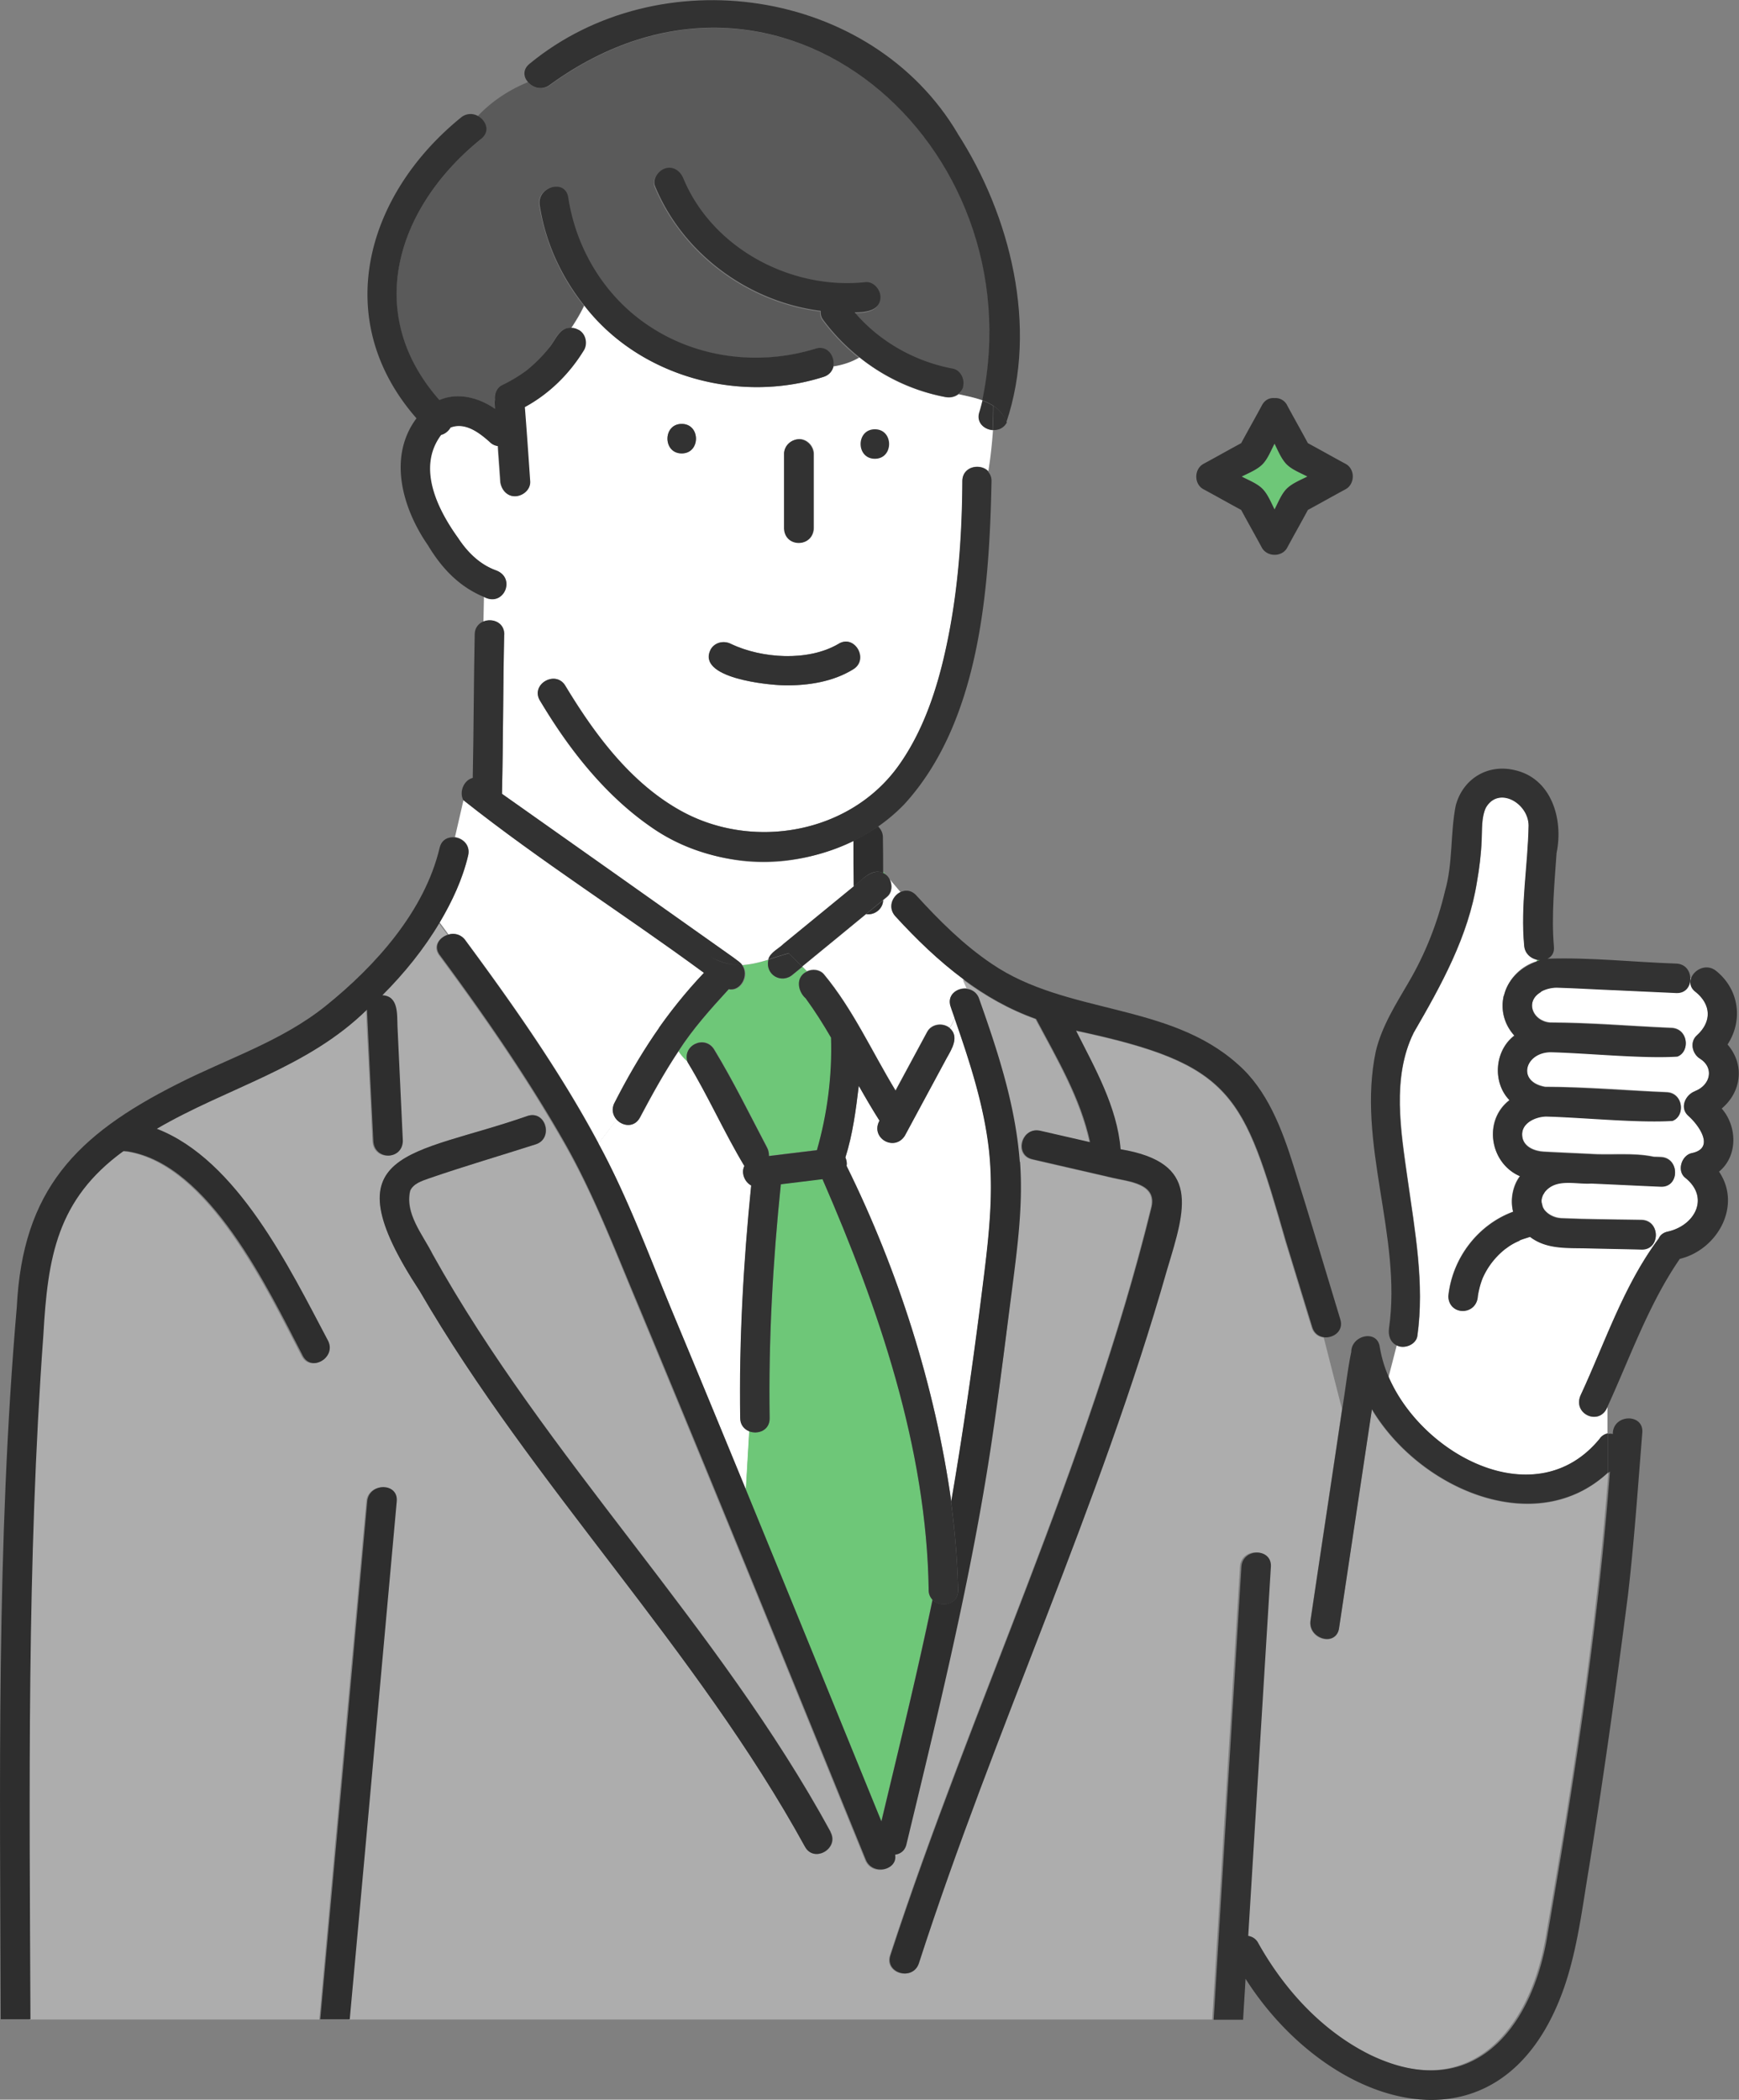 <svg id="_レイヤー_2" xmlns="http://www.w3.org/2000/svg" viewBox="0 0 71.4 86.18"><rect x="0" y="0" width="71.4" height="86.18" fill="#808080" stroke="none"/><defs><style>.cls-1{fill:#fff}.cls-2{fill:#323232}.cls-3{fill:#adadad}.cls-4{fill:#6ec778}.cls-5{fill:#5a5a5a}.cls-6{fill:#2e2e2e}</style></defs><g id="_レイヤー_1-2"><path class="cls-4" d="M52.33 20.91c.14-.28.28-.63.5-.85.22-.22.57-.35.85-.5-.28-.14-.63-.28-.85-.5-.22-.22-.35-.57-.5-.85-.14.28-.28.63-.5.85-.22.22-.57.35-.85.5.28.14.63.28.85.5.22.22.35.57.5.85zM29.93 40.6c-.75.81-1.48 1.63-2.07 2.55.1.16.23.3.38.44-.24-.69.7-1.14 1.09-.52.79 1.31 1.46 2.68 2.17 4.02.06.11.08.23.08.35l1.97-.24c.43-1.5.63-3.07.58-4.62-.33-.55-.66-1.1-1.04-1.61-.34-.29-.42-.89.05-1.1l-.19-.19-.38.31a.608.608 0 0 1-1.01-.6c-.36.11-.71.2-1.08.22.32.43-.05 1.1-.54 1z"/><path class="cls-1" d="M40.62 47.26c-.2-1.87-.8-3.7-1.42-5.48-.05.15-.12.29-.21.41.41.35.09.86-.12 1.23-.57 1.06-1.15 2.13-1.72 3.19-.43.67-1.43.09-1.04-.62-.3-.47-.57-.95-.85-1.43-.12.99-.24 1.99-.55 2.94.05.11.07.23.05.35 2.11 4.27 3.63 9.03 4.3 13.79.54-3.14.98-6.3 1.37-9.47.2-1.63.36-3.27.19-4.91z"/><path class="cls-5" d="M39.34 16.18c.36.07.7.15 1 .26C42.53 5.97 32.03-3.35 22.6 3.48c-.32.26-.72.13-.92-.11-.83.34-1.52.82-2.07 1.4.33.18.52.62.15.93-3.44 2.77-4.9 7.14-1.73 10.73.76-.34 1.63-.11 2.28.36 0-.12-.03-.25 0-.37-.03-.23.08-.5.29-.6.35-.17.69-.37 1-.6.35-.28.67-.59.94-.94.26-.31.41-.86.9-.81.2-.3.38-.61.53-.92a8.845 8.845 0 0 1-1.83-4.12c-.12-.76 1.05-1.09 1.17-.32.33 2.16 1.54 4.13 3.38 5.32 2 1.3 4.51 1.59 6.77.89.51-.16.82.34.73.74.38-.06.73-.17 1.07-.37a8.22 8.22 0 0 1-1.5-1.56c-.07-.1-.1-.22-.08-.34-2.95-.37-5.64-2.33-6.8-5.11-.13-.3.14-.66.42-.74.34-.1.62.12.74.42 1.2 2.88 4.44 4.57 7.48 4.25.33-.03.61.3.61.61 0 .57-.62.64-1.06.63 1.02 1.2 2.47 2.01 4.03 2.31.46.09.59.78.23 1.04z"/><path class="cls-1" d="M20.7 26.05c-.04 2.18-.04 4.36-.09 6.54 3.16 2.24 6.33 4.48 9.49 6.71.03.02.06.04.08.06.1.07.22.15.29.25.36-.02.72-.11 1.08-.22.09-.3.42-.44.64-.65.96-.78 1.91-1.57 2.87-2.35 0-.63 0-1.25-.01-1.88-5.58 2.62-10.13-1.01-12.87-5.75-.4-.67.64-1.28 1.04-.61 1.19 1.97 2.65 3.95 4.69 5.1 2.96 1.68 7 .98 9.01-1.85 1.17-1.65 1.74-3.69 2.1-5.66.36-1.98.49-3.99.5-6 0-.61.73-.74 1.06-.4.09-.56.15-1.12.19-1.68-.35-.02-.68-.31-.54-.74.05-.16.09-.32.13-.48-.3-.11-.64-.18-1-.26-.15.12-.35.16-.55.12a7.91 7.91 0 0 1-3.52-1.63c-.34.2-.7.31-1.07.37-.04.19-.17.35-.41.43-3.47 1.1-7.57-.02-9.82-2.93-.15.32-.33.62-.53.92.45-.01.73.53.5.9a6.35 6.35 0 0 1-2.43 2.34c.07 1.02.14 2.04.22 3.05.02.34-.3.59-.61.61-.34.02-.58-.29-.61-.61-.03-.48-.07-.97-.1-1.45a.54.54 0 0 1-.33-.16c-.44-.4-1.01-.84-1.62-.6-.09.14-.23.26-.38.3 0 0-.01.02-.02.02-.98 1.33-.14 3.03.71 4.21.39.59.88 1.09 1.55 1.33.85.31.33 1.52-.47 1.1l-.02 1.02c.36-.15.87.02.86.53zm11.5-7.42c0-.34.28-.59.61-.61.33-.01.61.29.61.61v3.05c-.03.79-1.18.8-1.21 0v-3.05zm-3.01 8.02c.17-.29.54-.37.83-.22 1.27.6 3.16.73 4.41 0 .66-.41 1.27.64.61 1.04-.82.51-1.84.67-2.79.66-.72 0-3.67-.31-3.06-1.48zm-1.2-9.25c.78 0 .78 1.21 0 1.21s-.78-1.21 0-1.21z"/><path class="cls-4" d="M36.37 35.9l-.11-.13v.07c.04.02.07.04.11.07z"/><path class="cls-1" d="M36.43 36.81l-.17.14c0 .36-.35.63-.7.57-.87.72-1.75 1.44-2.62 2.15l.19.19c.23-.11.52-.08.69.11 1.2 1.44 1.98 3.19 2.95 4.78.43-.8.87-1.61 1.3-2.41.18-.33.64-.38.92-.16.09-.13.16-.26.21-.41-.05-.16-.11-.31-.16-.47-.17-.49.29-.79.69-.73-.06-.13-.12-.27-.18-.4-1.01-.75-1.93-1.64-2.79-2.58-.33-.36-.12-.82.21-.98l-.44-.52c.12.23.11.55-.1.72z"/><path class="cls-4" d="M63.24 39.41s-.1 0-.15-.02v.07c.05-.02.1-.03.15-.05z"/><path class="cls-1" d="M69.59 44.78c.63-.24.82-.95.2-1.34-.32-.2-.42-.68-.12-.95.62-.56.59-1.27-.06-1.79-.2-.16-.24-.37-.18-.55h-.02c0 .31-.19.61-.58.59-1.63-.06-3.26-.16-4.89-.22-.21 0-.47.06-.67.18v0c-.67.39-.34 1.2.37 1.26 1.66 0 3.33.15 4.99.22.69.03.77.98.24 1.17-1.45.09-3.64-.14-5.19-.18-1.07 0-1.43 1.22-.24 1.43 1.66 0 3.33.15 4.99.22.69.03.77.98.24 1.17-1.45.09-3.64-.14-5.19-.18-.45.01-1.04.29-.98.82.05.43.5.61.88.63l1.86.09c.88.06 1.81-.06 2.66.12.1 0 .19 0 .29.01.78.03.78 1.25 0 1.21-.95-.04-1.91-.09-2.86-.13-.65.04-1.46-.23-1.91.36 0 0-.07.12-.08.14-.04.13-.06.15-.04.33 0-.09.03.1.04.13.02.05.05.1.08.14 0-.01-.04-.05 0 0 .15.19.41.31.67.33 1.1.05 2.21.05 3.31.07.78.02.78 1.23 0 1.21-.75-.02-1.49-.03-2.24-.05-.81-.02-1.66.06-2.34-.47-.14.06-.29.09-.44.15h.03c.03 0 .06-.01 0 0-.21.09-.42.21-.6.35l-.02.02.04-.04c-.42.33-.76.75-.97 1.24-.09.23-.15.47-.19.71.01-.06.04-.1 0 0-.04.81-1.19.82-1.21.02.16-1.55 1.2-2.93 2.66-3.47-.12-.48-.03-1.05.28-1.46-1.24-.54-1.52-2.28-.43-3.12-.7-.72-.61-2.03.2-2.65-.96-1.03-.38-2.66.93-3.05v-.07c-.25-.06-.48-.24-.51-.56-.16-1.65.16-3.31.18-4.95-.02-.92-1.24-1.64-1.76-.72-.19.4-.15.9-.17 1.33-.03.57-.09 1.13-.19 1.69-.35 2.26-1.47 4.26-2.6 6.21-.91 1.84-.52 4.07-.25 6.02.3 2.13.7 4.28.4 6.43-.06.36-.55.54-.85.38l-.34 1.32c1.41 3.24 6.08 5.7 8.67 2.52.1-.12.21-.18.32-.19v-1.12c-.31.82-1.48.31-1.09-.5 1-2.16 1.75-4.48 3.19-6.4.06-.14.19-.25.38-.29 1.12-.25 1.73-1.4.71-2.21-.35-.28-.15-.92.27-1.01.97-.2.29-1.15-.14-1.53-.37-.33-.13-.86.27-1.01z"/><path class="cls-3" d="M66.01 60.46v.21-.21c-2.96 2.74-7.72.68-9.69-2.6l-1.35 8.99c-.12.77-1.28.44-1.17-.32.43-2.9.87-5.79 1.3-8.69l-.75-2.94a.566.566 0 0 1-.5-.42c-.36-1.16-.71-2.33-1.07-3.49-1.75-6.11-2.15-7.3-8.63-8.68.76 1.53 1.68 3.13 1.83 4.87 3.3.55 2.68 2.41 1.91 4.94-2.76 9.7-7.08 18.88-10.19 28.47-.23.74-1.4.42-1.17-.32 3.36-10.28 8.12-20.14 10.71-30.66.29-1.05-.96-1.1-1.67-1.28-1.07-.25-2.14-.49-3.21-.74-.76-.18-.44-1.34.32-1.17.68.16 1.37.31 2.05.47-.4-1.83-1.36-3.44-2.22-5.06-1.09-.39-2.08-.96-2.99-1.63.06.13.12.27.18.4.2.03.39.16.48.4.76 2.17 1.49 4.39 1.67 6.7.13 1.73-.1 3.47-.32 5.19-.83 7.72-2.46 15.3-4.34 22.82-.07.27-.26.4-.47.43.13.64-.93.88-1.2.21-3.11-7.63-6.21-15.26-9.38-22.86-.93-2.23-1.8-4.51-3.01-6.61-1.52-2.66-3.28-5.2-5.1-7.66-.28-.38 0-.74.35-.84l-.37-.5c-.64 1.08-1.45 2.08-2.35 2.98.67.03.6.79.62 1.28.07 1.57.15 3.13.22 4.7-.02.79-1.17.8-1.21 0-.08-1.8-.18-3.59-.26-5.39-2.45 2.41-5.74 3.2-8.63 4.89 3.31 1.29 5.45 5.7 7.03 8.7.35.69-.7 1.31-1.05.61-1.43-2.74-3.83-7.84-7.17-8.38-.06 0-.12 0-.18-.02-2.75 2-3.11 4.38-3.3 7.56-.69 9.34-.58 18.72-.53 28.08h11.91c.64-7.09 1.28-14.17 1.93-21.26.07-.77 1.28-.78 1.21 0-.64 7.09-1.28 14.17-1.93 21.26h35.45l1.14-18.59c.05-.78 1.26-.78 1.21 0l-.93 15.15c.16.02.31.11.41.29 1.07 1.91 2.62 3.61 4.6 4.59 4.17 2.03 6.68-1.07 7.29-4.99 1.1-6.28 2.07-12.59 2.55-18.95-.03.03-.05.05-.08.07zM33.06 75.8c-4.48-8.14-11.16-14.79-15.82-22.81-3.85-5.86-.34-5.52 4.44-7.19.75-.24 1.06.93.32 1.17-1.46.46-2.94.9-4.39 1.4-.28.1-.63.21-.76.5-.23.94.52 1.82.92 2.61 4.69 8.42 11.73 15.25 16.34 23.71.37.68-.67 1.29-1.04.61z"/><path class="cls-1" d="M30.4 58.2c-.05-3.18.13-6.38.45-9.55-.27-.15-.42-.53-.28-.8-.83-1.38-1.49-2.88-2.33-4.26-.15-.14-.28-.28-.38-.44-.58.87-1.09 1.8-1.58 2.72-.23.42-.71.35-.96.08l-.75.98c1.23 2.26 2.12 4.72 3.11 7.09.99 2.37 1.97 4.75 2.95 7.13l.14-2.41a.578.578 0 0 1-.37-.54z"/><path class="cls-4" d="M38.13 65.26c-.08-5.83-2.06-11.59-4.36-16.87l-1.71.21c-.32 3.18-.51 6.4-.46 9.6 0 .5-.48.68-.84.54l-.14 2.41c1.86 4.53 3.72 9.07 5.56 13.61.73-3.03 1.47-6.05 2.1-9.1a.584.584 0 0 1-.16-.4z"/><path class="cls-1" d="M27.05 42.19c.56-.8 1.2-1.54 1.86-2.26-3.26-2.39-6.73-4.59-9.88-7.09l-.35 1.52c.33.04.64.33.54.75-.23.98-.66 1.89-1.17 2.75l.37.5c.24-.06.51-.01.69.23 1.97 2.66 3.91 5.42 5.47 8.34l.75-.98a.561.561 0 0 1-.08-.69c.56-1.05 1.13-2.1 1.82-3.07z"/><path class="cls-6" d="M35.56 37.52c.35.05.69-.22.7-.57-.23.19-.47.38-.7.57zm-.51-1.14c.35-.25.73-.77 1.21-.55 0-.49 0-.98-.01-1.47 0-.17-.08-.33-.2-.44-.32.22-.66.41-1.01.59 0 .63 0 1.25.01 1.88zm-16.38-2.01l-.68 2.93.68-2.93c-.27-.03-.54.09-.62.43-.62 2.61-2.64 4.85-4.68 6.49-1.82 1.46-4.04 2.16-6.1 3.21C3.13 46.59.93 48.84.69 53.64-.15 63.35 0 73.13.03 82.88h1.22c-.04-9.36-.15-18.74.53-28.08.18-3.19.55-5.57 3.3-7.56.06.01.12.01.18.02 3.34.54 5.74 5.63 7.17 8.38.35.7 1.39.08 1.04-.61-1.59-3-3.72-7.42-7.03-8.7 2.89-1.69 6.18-2.48 8.63-4.89.08 1.8.17 3.59.26 5.39.04.8 1.19.8 1.21 0-.07-1.57-.15-3.13-.22-4.7-.02-.49.05-1.25-.62-1.28.9-.9 1.71-1.9 2.35-2.98l-.48-.65.48.65c.51-.86.94-1.78 1.17-2.75.1-.42-.21-.7-.54-.75zm35.18 18.51l.51 2.01c.39.04.82-.26.67-.74-.64-2.1-1.26-4.21-1.92-6.3-.47-1.5-1.08-3.12-2.29-4.17-2.83-2.54-7.04-2.03-10.1-4.12-1.16-.78-2.16-1.78-3.1-2.81-.53-.58-1.38.28-.86.86.86.94 1.78 1.83 2.79 2.58.91.68 1.89 1.24 2.99 1.63.86 1.62 1.83 3.24 2.22 5.06-.68-.16-1.37-.31-2.05-.47-.76-.17-1.08.99-.32 1.17 1.07.25 2.14.49 3.21.74.71.18 1.96.22 1.67 1.28-2.59 10.53-7.35 20.38-10.71 30.66-.23.74.93 1.06 1.17.32 3.1-9.59 7.43-18.77 10.19-28.47.76-2.52 1.39-4.39-1.91-4.94-.14-1.74-1.06-3.34-1.83-4.87 6.48 1.38 6.87 2.58 8.63 8.68.36 1.16.71 2.33 1.07 3.49.08.27.28.39.5.42l-.51-2.01z"/><path class="cls-6" d="M41.87 47.69c-.17-2.31-.9-4.53-1.67-6.7a.586.586 0 0 0-.48-.4c.31.72.59 1.49.76 2.35-.17-.86-.44-1.63-.76-2.35-.4-.07-.86.24-.69.73.05.16.11.31.16.47.62 1.78 1.22 3.61 1.42 5.48.17 1.64.01 3.28-.19 4.91-.39 3.17-.83 6.33-1.37 9.47.16 1.2.26 2.41.29 3.61.01.61-.72.74-1.05.4-.63 3.05-1.38 6.07-2.1 9.1-1.85-4.54-3.7-9.08-5.56-13.61l-.15 2.6.15-2.6c-.98-2.38-1.96-4.76-2.95-7.13-.99-2.37-1.88-4.83-3.11-7.09l-.68.9.68-.9c-1.56-2.92-3.51-5.68-5.47-8.34a.61.61 0 0 0-.69-.23l1.55 2.11-1.55-2.11c-.36.1-.63.47-.35.84 1.82 2.46 3.58 5 5.1 7.66 1.2 2.1 2.07 4.38 3.01 6.61 3.17 7.6 6.27 15.23 9.38 22.86.27.67 1.33.43 1.2-.21.21-.02.41-.15.47-.43 1.22-5.06 2.46-10.12 3.3-15.26.41-2.51.71-5.04 1.04-7.56.22-1.72.45-3.45.32-5.19z"/><path class="cls-6" d="M34.1 75.19c-4.61-8.46-11.65-15.29-16.34-23.71-.4-.8-1.15-1.67-.92-2.61.13-.29.48-.4.76-.5 1.45-.5 2.93-.93 4.39-1.4.74-.23.42-1.4-.32-1.17-4.77 1.67-8.29 1.32-4.44 7.19 4.66 8.02 11.35 14.67 15.82 22.81.37.68 1.42.07 1.04-.61z"/><path class="cls-2" d="M66.22 58.79v.07a.34.34 0 0 0-.2 0v1.61s.05-.05.08-.07c-.48 6.36-1.46 12.67-2.55 18.95-.62 3.93-3.09 7.01-7.29 4.99-1.98-.98-3.53-2.68-4.6-4.59a.538.538 0 0 0-.41-.29l.93-15.15c.05-.78-1.16-.78-1.21 0L49.83 82.9h1.21c.03-.56.07-1.12.1-1.68 3.43 5.39 10.58 7.64 13.1.3.53-1.56.73-3.24 1-4.85.6-3.72 1.12-7.45 1.6-11.19.26-2.22.41-4.45.59-6.68.06-.78-1.15-.77-1.21 0z"/><path class="cls-2" d="M65.69 59.04c-2.59 3.18-7.26.73-8.67-2.52l-.42 1.66.42-1.66c-.18-.4-.3-.82-.37-1.24-.11-.73-1.17-.47-1.17.21-.16.77-.24 1.56-.37 2.33l.37 1.47-.37-1.47c-.43 2.9-.87 5.79-1.3 8.69-.11.76 1.05 1.09 1.17.32l1.35-8.99c1.97 3.29 6.73 5.34 9.69 2.6v-1.61a.52.52 0 0 0-.32.19zm5.67-14.66c.11-.57-.08-1.1-.43-1.51.63-.96.5-2.24-.47-3.02-.4-.32-.91-.05-1.03.31l1.37.05-1.37-.05c-.06.18-.03.39.18.55.65.52.68 1.23.06 1.79-.3.27-.19.75.12.95.61.38.43 1.1-.2 1.34-.39.15-.64.68-.27 1.01.43.38 1.12 1.33.14 1.53-.42.09-.62.73-.27 1.01 1.02.81.4 1.96-.71 2.21-.2.04-.32.15-.38.29-1.43 1.92-2.19 4.24-3.19 6.4-.38.8.78 1.31 1.09.5v-.48.48c.93-2.03 1.7-4.23 2.97-6.07 1.54-.37 2.56-2.18 1.61-3.58.78-.64.75-1.86.11-2.59.33-.28.58-.65.67-1.11z"/><path class="cls-2" d="M66.21 40.64l2.61.12c.4.02.59-.29.58-.6l-.92-.03.92.03c0-.3-.2-.6-.58-.61-1.76-.06-3.52-.26-5.28-.2.17-.08.29-.25.26-.51-.11-1.24.03-2.65.11-3.83.29-1.39-.21-3.09-1.76-3.41-1.1-.24-2.09.38-2.38 1.46-.23 1.16-.11 2.36-.44 3.51-.31 1.31-.81 2.58-1.49 3.74-.53.91-1.1 1.8-1.35 2.83-.8 3.77 1.08 7.6.54 11.38-.04.29.05.57.31.7l.27-1.05-.27 1.05c.3.17.8-.02.85-.38.3-2.15-.1-4.3-.4-6.43-.28-1.95-.66-4.18.25-6.02 1.13-1.95 2.24-3.95 2.6-6.21.1-.56.17-1.12.19-1.69.02-.43-.01-.93.17-1.33.52-.91 1.75-.2 1.76.72-.03 1.64-.34 3.3-.18 4.95.03.31.26.5.5.56l-.09-.72.09.72s.1.02.15.02c-.05.01-.09.03-.14.05l.15 1.26c.2-.12.46-.18.67-.18.76.02 1.52.07 2.28.1z"/><path class="cls-2" d="M61.74 40.87c-.14.61.05 1.2.44 1.64-.82.62-.91 1.92-.2 2.65-1.09.84-.81 2.59.43 3.12-.3.41-.4.98-.28 1.46-1.46.54-2.5 1.92-2.66 3.47.02.81 1.17.8 1.21-.02.04-.24.1-.48.19-.71.21-.49.55-.92.97-1.24-.01.02-.02.02-.03.03.18-.15.38-.26.6-.35h-.03c.14-.06.29-.1.44-.15.68.52 1.53.45 2.34.47.75.02 1.49.03 2.24.05.78.02.78-1.19 0-1.21-1.1-.02-2.21-.02-3.31-.07a.942.942 0 0 1-.67-.33c-.05-.05 0-.01 0 0-.03-.05-.06-.09-.08-.14-.01-.03-.05-.22-.04-.13-.02-.18 0-.2.04-.33.01-.03.08-.13.08-.14.46-.59 1.26-.32 1.91-.36.95.04 1.91.09 2.86.13.78.03.78-1.18 0-1.21-.1 0-.19 0-.29-.01-.85-.18-1.79-.05-2.66-.12-.62-.03-1.24-.05-1.86-.09-.38-.02-.83-.2-.88-.63-.07-.53.52-.81.98-.82 1.54.04 3.74.27 5.19.18.53-.2.45-1.14-.24-1.17-1.66-.07-3.33-.21-4.99-.22-1.18-.21-.83-1.43.24-1.43 1.55.04 3.73.27 5.19.18.53-.2.45-1.14-.24-1.17-1.66-.07-3.33-.21-4.99-.22-.71-.06-1.05-.87-.37-1.26l-.15-1.26c-.65.22-1.21.72-1.37 1.41z"/><path class="cls-2" d="M60.68 53.19c.04-.1.01-.06 0 0zm1.73-2.27c.06-.01.03 0 0 0zm-.6.35s-.02.02 0 0zM30.47 39.6c-.42.02-.85-.06-1.31-.34.46.27.89.36 1.31.34-.07-.1-.19-.17-.29-.25-.03-.02-.05-.04-.08-.06-3.16-2.24-6.33-4.48-9.49-6.71.05-2.18.04-4.36.09-6.54 0-.51-.5-.68-.86-.53l-.05 2.19.05-2.19c-.19.08-.35.26-.35.53-.04 1.96-.04 3.92-.08 5.89-.35.08-.57.55-.39.91l.08-.34-.08.34c3.15 2.5 6.62 4.69 9.88 7.09-1.5 1.57-2.69 3.4-3.67 5.33-.14.26-.07.52.08.69l.46-.6-.46.6c.25.28.73.35.96-.08.49-.93 1-1.85 1.58-2.72.59-.92 1.32-1.73 2.07-2.55.48.1.86-.57.54-1zm1.08-.21c-.15.62.54 1.02 1.01.6l.38-.31-.55-.55c-.29.08-.56.17-.84.26z"/><path class="cls-2" d="M36.43 35.95c-.48-.46-1 .12-1.38.43-.96.78-1.91 1.57-2.87 2.35-.21.21-.55.35-.64.65.28-.09.56-.18.84-.26l-.17-.17.17.17c.34-.09.69-.17 1.06-.17-.37 0-.72.07-1.06.17l.55.55 3.01-2.47c.16-.13.32-.26.48-.4.25-.21.22-.64 0-.86zm2.63 25.7c-.67-4.76-2.19-9.52-4.3-13.79.02-.12 0-.23-.05-.35.3-.95.43-1.95.55-2.94.27.48.55.96.85 1.43-.39.71.61 1.29 1.04.62.57-1.06 1.15-2.13 1.72-3.19.21-.37.53-.88.12-1.23-.3.42-.75.76-.95 1.36.2-.6.66-.94.95-1.36-.27-.23-.74-.17-.92.16-.43.8-.87 1.61-1.3 2.41-.97-1.6-1.75-3.34-2.95-4.78-.17-.19-.47-.22-.69-.11l1.24 1.24-1.24-1.24c-.47.21-.39.8-.05 1.1.38.52.72 1.06 1.04 1.61.05 1.55-.15 3.12-.58 4.62l-1.97.24c0-.12-.02-.24-.08-.35-.71-1.35-1.38-2.72-2.17-4.02-.38-.62-1.33-.17-1.09.52.19.18.4.36.62.57-.22-.22-.43-.39-.62-.57.84 1.38 1.5 2.88 2.33 4.26-.14.27 0 .65.28.8-.32 3.17-.5 6.37-.45 9.55 0 .28.17.46.37.54l.15-2.6-.15 2.6c.36.14.85-.04.84-.54-.05-3.2.13-6.42.46-9.6l1.71-.21c2.3 5.28 4.28 11.04 4.36 16.87 0 .17.07.3.16.4.33.34 1.06.21 1.05-.4-.03-1.21-.13-2.41-.29-3.61z"/><path class="cls-6" d="M14.99 75.98c.43-4.79.87-9.57 1.3-14.36.07-.78-1.14-.77-1.21 0-.64 7.09-1.28 14.17-1.93 21.26h1.21l.63-6.9z"/><path class="cls-2" d="M49.41 20.08c.52.28 1.03.57 1.55.85.28.52.57 1.03.85 1.55.22.39.83.39 1.04 0 .28-.52.57-1.03.85-1.55.52-.28 1.03-.57 1.55-.85.39-.22.39-.83 0-1.04-.52-.28-1.03-.57-1.55-.85-.28-.52-.57-1.03-.85-1.55a.53.53 0 0 0-.52-.3c-.2-.02-.4.07-.52.3-.28.52-.57 1.03-.85 1.55-.52.28-1.03.57-1.55.85-.39.22-.39.83 0 1.04zm1.57-.52c.28-.14.63-.28.85-.5.22-.22.35-.57.5-.85.14.28.28.63.5.85.22.22.57.35.85.5-.28.14-.63.28-.85.5-.22.22-.35.57-.5.85-.14-.28-.28-.63-.5-.85-.22-.22-.57-.35-.85-.5zm-11.11 2.58c.31-.93.54-1.87.7-2.8-.32-.33-1.05-.2-1.06.4-.01 2.01-.14 4.02-.5 6-.36 1.96-.93 4.01-2.1 5.66-2 2.83-6.04 3.53-9.01 1.85-2.04-1.15-3.5-3.13-4.69-5.1-.4-.67-1.45-.06-1.04.61 1.2 1.98 2.63 3.85 4.55 5.18 3.12 2.2 7.74 1.82 10.4-.92 3.12-3.4 3.5-8.86 3.59-13.27a.56.56 0 0 0-.15-.4c-.15.93-.38 1.87-.7 2.8zm-7.07-4.11c-.33.01-.61.27-.61.61v3.05c.03.8 1.18.79 1.21 0v-3.05c0-.32-.28-.62-.61-.61zm3.12.8c.78 0 .78-1.21 0-1.21s-.78 1.21 0 1.21zm-7.93-.22c.78 0 .78-1.21 0-1.21s-.78 1.21 0 1.21zm-4.26-5.08a.581.581 0 0 0-.28-.07c-.34.52-.71 1.05-1.01 1.65.3-.6.67-1.12 1.01-1.65-.48-.04-.64.51-.9.81-.28.35-.59.66-.94.94-.31.23-.65.43-1 .6-.21.1-.32.36-.29.6-.03.12 0 .25 0 .37-.66-.46-1.52-.69-2.28-.36-3.17-3.59-1.72-7.96 1.73-10.73.37-.31.18-.75-.15-.93a.61.61 0 0 0-.7.07c-3.9 3.17-5.36 8.3-1.82 12.34-1.19 1.59-.57 3.71.47 5.21.57.95 1.29 1.71 2.32 2.13v-.38.38c.8.42 1.32-.8.47-1.1-.67-.25-1.17-.75-1.55-1.33-.85-1.18-1.69-2.88-.71-4.21 0 0 .01-.02.02-.02.16-.04.3-.16.38-.3.6-.23 1.18.21 1.62.6.1.1.22.15.33.16.03.48.07.97.1 1.45.02.31.26.62.61.61.31-.01.63-.27.61-.61-.07-1.02-.14-2.04-.22-3.05 1-.54 1.84-1.37 2.43-2.34.16-.27.07-.68-.22-.83zm9.11 1.58c.5 0 .95 0 1.37-.06.09-.4-.22-.9-.73-.74-2.26.7-4.78.41-6.77-.89-1.84-1.19-3.05-3.16-3.38-5.32-.12-.77-1.28-.44-1.17.32.23 1.51.88 2.93 1.83 4.12.12-.25.23-.51.29-.79-.07.28-.17.54-.29.79 2.25 2.92 6.35 4.04 9.82 2.93.23-.07.36-.24.41-.43-.42.06-.87.06-1.37.06zm6.7.76c.08-.3-.1-.68-.42-.74-1.56-.29-3.01-1.11-4.03-2.31.44 0 1.06-.06 1.06-.63 0-.3-.28-.64-.61-.61-3.04.33-6.28-1.37-7.48-4.25-.12-.3-.4-.52-.74-.42-.28.08-.55.44-.42.74 1.15 2.78 3.85 4.74 6.8 5.11-.01.12.01.24.08.34.43.59.94 1.11 1.5 1.56 1.02.81 2.22 1.38 3.52 1.63.2.04.4 0 .55-.12-.23-.05-.46-.09-.69-.15.23.06.47.11.69.15.09-.07.16-.17.2-.3zm.8.56c-.04.16-.08.32-.13.48-.14.43.19.71.54.74.02-.33.03-.66.03-.99-.14-.09-.29-.16-.45-.22z"/><path class="cls-2" d="M40.79 16.66c0 .33-.01.66-.03.99.23.02.46-.08.58-.31-.12-.31-.31-.52-.54-.68z"/><path class="cls-2" d="M39.32 5.48c-3.56-6-12.26-7.24-17.58-2.86-.28.23-.25.53-.07.74.15-.06.3-.13.46-.18-.16.05-.31.12-.46.18.21.25.6.37.92.11 9.43-6.83 19.93 2.5 17.74 12.96.16.06.31.13.45.22v-.02.02c.24.16.43.37.54.68 1.31-3.9.17-8.49-2.01-11.86zM29.18 26.65c-.61 1.18 2.33 1.47 3.06 1.48.95.01 1.97-.15 2.79-.66.66-.41.05-1.46-.61-1.04-1.25.73-3.14.6-4.41 0-.29-.15-.66-.07-.83.22z"/></g></svg>